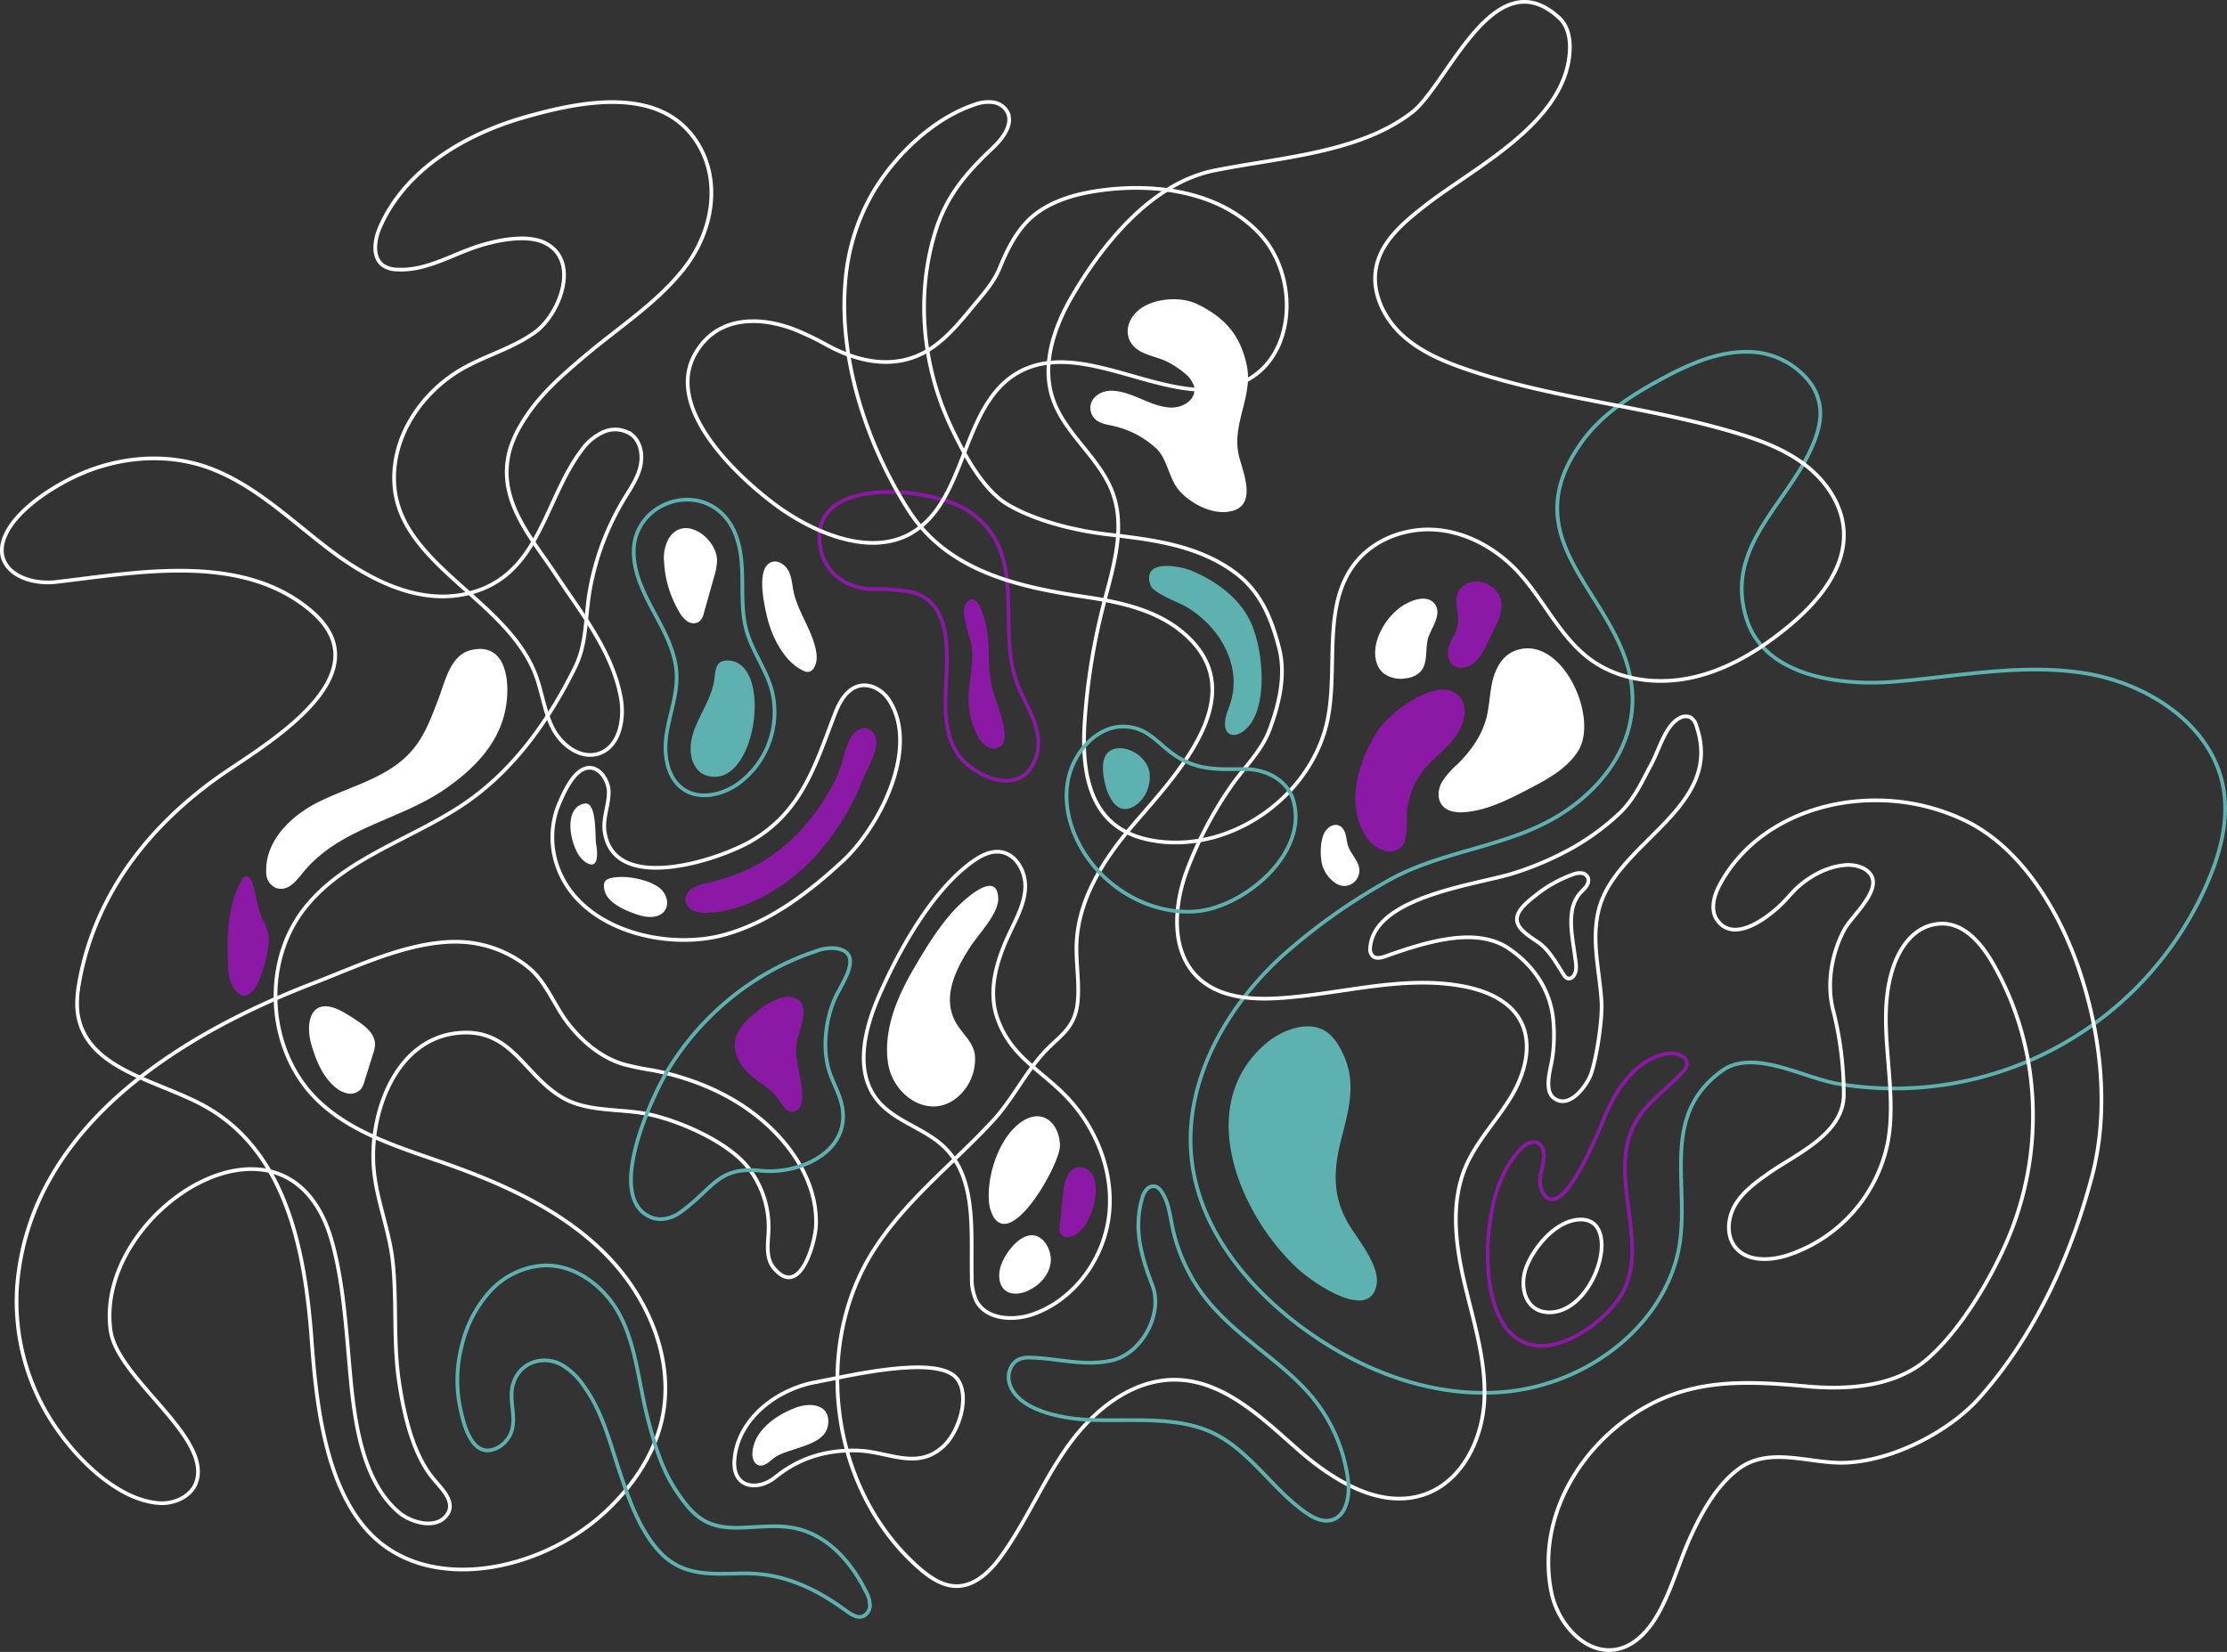 <svg id="art_main" data-name="art main" xmlns="http://www.w3.org/2000/svg" xmlns:xlink="http://www.w3.org/1999/xlink" width="600.032" height="445.207" viewBox="0 0 600.032 445.207">
  <rect x="0" y="0" width="600.032" height="445.207" fill="#333333" stroke="none"/>
  <defs>
    <clipPath id="clip-path">
      <rect id="Rectangle_622" data-name="Rectangle 622" width="600.032" height="445.207" fill="none"/>
    </clipPath>
  </defs>
  <g id="Group_784" data-name="Group 784" clip-path="url(#clip-path)">
    <path id="Path_2039" data-name="Path 2039" d="M170.747,148.522c-.058,5.91,2.744,11.429,5.547,16.633s5.744,10.609,6,16.513c.243,5.523-1.9,10.847-2.717,16.314s.162,11.937,4.833,14.894c4.268,2.7,10.055,1.364,14.23-1.48a23.875,23.875,0,0,0,9.2-25.784c-1.6-5.417-5.133-10.116-6.67-15.552-1.4-4.956-1.061-10.207-1.2-15.354s-.868-10.565-4-14.655C187.909,129.519,170.875,135.53,170.747,148.522Z" fill="none" stroke="#5db2b0" stroke-width="1"/>
    <path id="Path_2040" data-name="Path 2040" d="M162.9,224.078c-.51-3.583,1.165-7.137,1.117-10.756-.041-3.062-2.743-7.281-6.258-6.246-3.481,1.028-5.959,6.819-7.26,9.86a23.411,23.411,0,0,0-.6,15.709c5.553,17.893,29.61,23.832,45.755,19.152,11.971-3.47,22.219-11.248,31.373-19.707,9.85-9.1,20.926-30.519,12.478-43.469-1.719-2.634-4.951-4.507-8.007-3.764-3.308.805-5.248,4.192-6.475,7.368-5.29,13.693-8.8,26.3-22.4,34.321C193.841,231.736,165.344,241.221,162.9,224.078Z" fill="none" stroke="#fff" stroke-width="1"/>
    <path id="Path_2041" data-name="Path 2041" d="M244.826,159.411c12.615,2.387,10.24,18.385,9.944,28.239-.2,6.546.607,13.876,5.578,18.14,6.609,5.669,16.422,7.526,19.06-2.665.868-3.359,0-6.934-1.343-10.136s-3.141-6.206-4.259-9.491c-5.273-15.482,3.447-34.688-12.752-45.7-10.126-6.885-45.133-10.114-39.733,11.029,1.582,6.192,7.417,9.8,13.544,9.929A60.934,60.934,0,0,1,244.826,159.411Z" fill="none" stroke="#8c19a5" stroke-width="1"/>
    <path id="Path_2042" data-name="Path 2042" d="M184.547,72.058c-7.252,9.412-17.529,15.915-26.607,23.58-6.625,5.594-12.974,11.031-17.445,18.619a28.927,28.927,0,0,0-3.207,7.251c-3.487,13.27,5.881,23.362,12.529,33.435,6.806,10.312,15.126,20.526,17.439,33,1.086,5.855-.308,13.367-5.982,15.174-4.841,1.542-9.938-2.24-12.276-6.75s-2.884-9.724-4.678-14.477c-7.711-20.428-36.861-29.725-38.088-51.525-.746-13.231,8-25.411,19.133-31.421,6.171-3.331,13.1-5.291,18.785-9.4,6.6-4.763,12.345-19.317,2.656-24.09-5.065-2.5-13.628-.577-18.665,1.129-6.893,2.333-13.581,6.464-21.107,6.061a7.276,7.276,0,0,1-3.66-1c-3.139-2.075-2.533-6.857-1.039-10.311,6.829-15.793,23.19-25.227,39.085-29.76,14.864-4.239,36.437-8.75,46.348,6.711C194.546,48.859,191.885,62.535,184.547,72.058Z" fill="none" stroke="#fff" stroke-width="1"/>
    <path id="Path_2043" data-name="Path 2043" d="M222.854,93.022a75.184,75.184,0,0,0-8.457-4.091c-9.4-3.74-21.366-4.081-27.257,6.721-7.779,14.263,10.7,32.061,21.487,40.171,9.311,7,24.808,14.314,36.291,8.21,15.711-8.345,13.737-34.287,29.014-43.4,18.232-10.879,42.986,11.712,61.829,1.929,13.549-7.034,14.117-28.208,3.762-39.425s-27.281-13.863-42.421-11.9c-7.621.987-15.558,3.219-20.754,8.879-3.128,3.432-5.222,7.753-6.952,12-1.691,4.155-4.546,7.2-7.421,10.685-3.155,3.822-6.358,7.689-10.377,10.588C242.561,99.906,231.992,98.006,222.854,93.022Z" fill="none" stroke="#fff" stroke-width="1"/>
    <path id="Path_2044" data-name="Path 2044" d="M122.284,253.808c-12.772.177-26.3,6.731-37.617,11.083-31.5,12.115-76.813,36.506-80.1,82.286a60,60,0,0,0,10.785,37.984c5.864,8.484,16.451,18.991,27.291,19.925,4.27.368,9.068-1.789,10.324-5.887,3.752-12.246-21.33-27.664-23.169-40.605-4.549-32.011,47.65-65.7,59.548-24.317,3,10.454,3.832,22.637,4.782,33.459,1.128,12.857,2.725,30.961,13.455,39.947,2.87,2.4,9.069,4.446,12.26,1.254,3.573-3.573-.625-7.453-3.079-10.4-5.643-6.768-8-17.741-9.269-26.3-1.582-10.647-.527-21.491-1.668-32.18-.877-8.221-4.144-15.986-5.038-24.21-1.619-14.9,5.318-35.511,22.282-37.415,14.994-1.682,18.044,11.728,29.077,17.716,6.418,3.484,14.911,2.66,21.946,4.019,8.562,1.654,21.845,7.443,27.365,14.352A26.037,26.037,0,0,1,207.08,331.6c-.134,3.456-.841,7.341,1.334,10.028,7.067,8.735,11.272-6.825,11.444-11.348.331-8.714-3.649-16.8-9.292-23.221-8.949-10.188-21.583-16.054-34.747-18.623a76.713,76.713,0,0,1-8-1.658c-5.764-1.781-10.627-5.806-14.4-10.513-4.173-5.205-6.246-11.932-11.517-15.926A31.177,31.177,0,0,0,122.284,253.808Z" fill="none" stroke="#fff" stroke-width="1"/>
    <path id="Path_2045" data-name="Path 2045" d="M21.573,263.536c-.7,3.588-1.183,7.313-.391,10.883,3.028,13.649,20.574,16.656,32.961,23.139C76.779,309.406,82.175,336.1,84,361.587c1.206,16.795,3.7,38.362,14.965,50.879,15.95,17.725,47.058,11.094,64.4-5.275,6.953-6.565,12.639-14.766,14.862-24.067,3.888-16.265-3.527-33.681-15.4-45.457s-27.619-18.783-43.4-24.314c-12.022-4.212-24.781-8.005-33.91-16.89-13.494-13.133-15.126-36.612-3.58-51.486,10.507-13.535,28.391-18.53,42.658-28.019,13.55-9.012,23.149-22.556,30.291-36.972,3.342-6.746,2.722-13.521,4.024-20.862a71.76,71.76,0,0,1,9.234-24.619c1.656-2.731,3.524-5.414,4.324-8.506s.276-6.782-2.208-8.791a7.72,7.72,0,0,0-7.583-.825,14.576,14.576,0,0,0-6.059,5.061c-10.374,13.907-11.346,35.005-32.066,38.821-12.708,2.34-25.343-4.257-35.65-12.05s-19.794-17.162-31.84-21.836c-11.539-4.478-24.692-3.44-35.875,1.591-6.58,2.961-15.462,8.585-19.087,14.992-5.432,9.6,3.99,14.915,13.021,13.877,21.828-2.508,50.1-8.133,68.79,7.88,19.488,16.707-10.5,34.793-22.717,43.057C41.487,221.106,26.287,239.537,21.573,263.536Z" fill="none" stroke="#fff" stroke-width="1"/>
    <path id="Path_2046" data-name="Path 2046" d="M487.662,103.058a21.181,21.181,0,0,0-15.241-8.175c-8.708-.629-17.1,3.118-24.782,7.272-8.019,4.338-15.947,9.4-21.308,16.775C406.8,145.8,435.4,159.607,439.413,183.364c2.531,14.99-6.173,27.829-18.333,35.727-14.05,9.124-31.4,9.818-46.021,17.671a159.989,159.989,0,0,0-26.944,18.567c-17.3,14.532-30.173,36.718-26.788,59.061,2.574,17,14.1,31.487,27.691,42.016,16.227,12.574,36.715,20.741,57.135,18.638s40.154-15.99,45.557-35.794c4.828-17.7-5.658-37.776,12.289-50.687,8.458-6.084,22.229,2.092,31.382,3.549a91.878,91.878,0,0,0,99.3-54.023c3.535-8.1,5.918-17.049,4.37-25.745-3.013-16.925-20.212-28.126-37.18-30.879s-34.229.819-51.36,2.247c-15.518,1.293-35.012-1.813-39.834-16.62-6.206-19.056,9.969-30.45,17.029-45.56,1.6-3.418,2.934-7.1,2.736-10.865A14.169,14.169,0,0,0,487.662,103.058Z" fill="none" stroke="#5db2b0" stroke-width="1"/>
    <path id="Path_2047" data-name="Path 2047" d="M332.777,44.907c-1.932.335-3.823.683-5.657,1.057-16.694,3.407-29.71,19.331-38.086,33.573-4.929,8.382-8.467,18.519-5.428,27.756,3.174,9.65,12.761,16.055,16.215,25.608,3.495,9.667.038,20.268-2.529,30.222a171.15,171.15,0,0,0-5.044,31.407c-.655,9.9.166,21.213,7.827,27.511,3.8,3.126,8.785,4.49,13.691,4.893,20.106,1.651,40.208-13.609,44.023-33.419,2.691-13.973-1.479-30.109,7.111-41.454,5.052-6.673,13.863-9.981,22.2-9.267s16.112,5.122,21.826,11.239C416,161.6,420.3,171.791,428.7,177.857c7.877,5.689,18.431,6.824,27.887,4.588s17.936-7.534,25.417-13.735c7.911-6.557,15.4-15.477,14.761-25.732-.435-7.008-4.758-13.347-10.324-17.627s-12.291-6.76-19.019-8.768c-23.774-7.093-48.92-9.038-72.388-17.083-6.353-2.178-12.709-4.893-17.572-9.525s-8.013-11.536-6.636-18.109c1.476-7.043,7.527-12.059,13.2-16.487,13.458-10.508,38.47-22.562,38.945-42.341.071-2.965-.632-6.143-2.8-8.162-17.6-16.354-30.082,17.849-39.647,25.337C367.832,40.146,348.888,42.11,332.777,44.907Z" fill="none" stroke="#fff" stroke-width="1"/>
    <path id="Path_2048" data-name="Path 2048" d="M227.723,76.411c-1.711,21.116,6.25,44.053,16.975,60.951,10.477,16.507,29.287,20.777,47.627,23.49,9.177,1.358,18.681,3.391,25.9,9.22,20.615,16.647-1.663,39-13.435,52.854-7.59,8.931-14.214,19.5-14.719,31.214-.22,5.124.747,10.258.336,15.37-.635,7.9-4.907,9.429-9.416,14.462-4.955,5.532-8.315,12.507-13.475,18.087-10.64,11.508-23.338,21.271-31.916,34.571-17.058,26.447-11.712,65.033,11.892,85.847,2.921,2.575,6.377,5,10.271,4.991,5.17-.014,9.281-4.247,12.279-8.458,6.761-9.5,11.251-20.468,18.119-29.887S305.347,371.588,317,371.858c12.838.3,23.014,10.283,32.656,18.763s22.557,16.462,34.59,11.98c9.941-3.7,15.271-14.98,15.7-25.579s-2.941-20.926-5.362-31.254-3.84-21.514.3-31.282c2.9-6.838,8.241-12.308,12.116-18.643s6.182-14.622,2.486-21.063c-2.951-5.144-8.966-7.722-14.782-8.882-16.586-3.308-33.532,2.145-50.415,3.138-7.626.449-16.027-.316-21.535-5.61-7.219-6.938-6.54-18.765-3.2-28.2a103.89,103.89,0,0,1,11.764-22.792c3.586-5.347,8.528-9.782,10.767-15.822,2.558-6.9,4.44-14.663,2.55-21.971-2.144-8.293-5.135-15.548-12.39-20.711-10.09-7.179-22.123-8.521-34.121-9.942-8.561-1.015-19-3.575-26.51-7.956-6.934-4.042-12.27-14.354-15.537-21.361-7.589-16.276-9.393-35.4-3.942-52.606,2.989-9.433,8.293-15.544,15.238-22.094,2.375-2.239,5.679-6.094,4.146-9.6a5.139,5.139,0,0,0-3.833-2.785,10.018,10.018,0,0,0-4.854.525c-11.145,3.629-21.343,13.416-27.3,23.214A56.605,56.605,0,0,0,227.723,76.411Z" fill="none" stroke="#fff" stroke-width="1"/>
    <path id="Path_2049" data-name="Path 2049" d="M236.774,268.528c-3.88,8.933-6.527,20.1-.537,27.777,4.607,5.9,12.874,7.671,18.24,12.9,8.814,8.583,7.06,22.786,7.362,35.085a14.064,14.064,0,0,0,1.226,6.31c2.68,5.045,9.9,5.475,15.292,3.58,11.244-3.953,19.234-15.146,20.488-27s-3.766-23.943-12.216-32.349c-7.038-7-14.486-10.458-17.95-20.533-2.613-7.6.023-15.77,3.31-22.776,1.837-3.916,4.028-7.847,4.239-12.169s-2.37-9.174-6.658-9.753c-2.816-.381-5.528,1.128-7.821,2.807C250.939,240.319,242.053,256.375,236.774,268.528Z" fill="none" stroke="#fff" stroke-width="1"/>
    <path id="Path_2050" data-name="Path 2050" d="M205.483,262.954a75.178,75.178,0,0,0-25.294,25.056c-4.322,7.058-17.608,34.994-4.632,40.115,2.543,1,5.518.2,7.744-1.4,9.089-6.52,9.994-12.422,21.771-11.207,10.181,1.05,24.133-4.995,21.837-17.29-.61-3.271-2.383-6.2-3.427-9.358-2.02-6.118-1.065-14.34,1.665-20.188,1.825-3.909,7.937-12.193-.254-13.142a12.242,12.242,0,0,0-5.2.859A71.405,71.405,0,0,0,205.483,262.954Z" fill="none" stroke="#5db2b0" stroke-width="1"/>
    <path id="Path_2051" data-name="Path 2051" d="M537.094,259.88c13.089,23,14.037,51.233,3.345,75.339-4.657,10.5-12.388,23.357-21.032,30.94s-21.466,8.471-32.412,7.483c-14.767-1.334-28.781-2.262-42.339,4.852-17.954,9.423-30.843,29.721-26.675,50.555,1.725,8.622,9.363,17.3,17.944,15.39,4.932-1.1,8.532-5.354,10.982-9.772,3.627-6.541,5.551-13.881,8.669-20.681,2.985-6.511,7.013-13.746,12.858-18.1,8.2-6.116,18.763-1.515,28.12-1.665,12.627-.205,28.3-8.028,36.714-17.445,14.865-16.631,24.754-38.231,30.439-59.938,4.861-18.559,2.167-39.7-4.168-57.337-5.227-14.554-14.889-30.685-29.416-38.032a55.329,55.329,0,0,0-24.492-5.766c-16.86-.114-34.1,7.475-42.3,22.8-1.574,2.942-2.579,6.742-.657,9.468,4.659,6.606,14.3-1.147,17.99-4.97,1.089-1.13,2.088-2.347,3.216-3.439,3.234-3.129,8.036-5.834,12.534-6.326a9.506,9.506,0,0,1,5.645.779c7.329,4.054-2.828,12.276-5.1,16.472-3.446,6.371-4.855,14.566-3.072,21.665a91.6,91.6,0,0,1,2.889,22.812c0,10.706-12.9,16.063-20.187,21.212-3.384,2.388-6.863,4.879-9,8.422s-2.591,8.459.061,11.64c3.174,3.806,9.108,3.576,13.842,2.108a40.373,40.373,0,0,0,27.146-30.455c2.943-15.675-3.654-32.464,1.576-47.531,1.627-4.685,4.723-9.262,9.431-10.823C527.594,246.9,533.313,253.237,537.094,259.88Z" fill="none" stroke="#fff" stroke-width="1"/>
    <path id="Path_2052" data-name="Path 2052" d="M177.634,418.13c6.337,6.924,14.233,6.02,22.638,5.909,10.729-.142,19.347,3.969,27.883,10.193,1.294.944,2.893,1.936,4.389,1.365a3.242,3.242,0,0,0,1.844-3.063,8.253,8.253,0,0,0-1.079-3.609c-4.026-8.117-10.725-15.75-20.086-17.247-4.794-.767-9.684.006-14.538.056-8.459.087-11.932-3.131-16.422-9.848-4.024-6.02-6.046-13.044-7.832-19.986-2.383-9.261-3.163-20.436-8.166-28.8-4.12-6.886-11.525-12.251-19.548-12.056A21.367,21.367,0,0,0,132.045,348a33.016,33.016,0,0,0-7.607,14.63,36.742,36.742,0,0,0-.6,16.008c.864,4.414,3.044,14.575,9.69,11.784a7.751,7.751,0,0,0,4.279-4.591c1.364-4.017-.746-8.536.374-12.627,1.651-6.038,8.115-8.173,13.251-5.333a18.931,18.931,0,0,1,5.9,5.712c5.077,7.015,6.985,15.3,9.733,23.383,2.37,6.969,4.824,14.1,9.431,19.836C176.872,417.27,177.25,417.71,177.634,418.13Z" fill="none" stroke="#5db2b0" stroke-width="1"/>
    <path id="Path_2053" data-name="Path 2053" d="M219.821,372.484c-10.795,1.911-21.263,10.225-21.949,21.167-.468,7.476,6.385,8.275,11.054,4.444,6.4-5.253,13.99-7.432,22.206-7.168,8.3.267,16.15,5.582,23.343-1.418,3.86-3.756,7.1-13.327,3.317-18.028C252.419,364.815,226.957,371.22,219.821,372.484Z" fill="none" stroke="#fff" stroke-width="1"/>
    <path id="Path_2054" data-name="Path 2054" d="M407.913,175.488c-3.174,1.316-4.993,4.719-5.783,8.063s-.809,6.842-1.7,10.159c-1.266,4.692-4.226,8.774-7.679,12.193a22.3,22.3,0,0,0-4.286,4.929c-1.04,1.923-1.273,4.48.093,6.187,1.425,1.781,4.023,2.054,6.3,1.85,6.037-.543,11.591-3.4,16.969-6.193,5.04-2.622,10.312-5.452,13.356-10.249,5.864-9.239-4.739-32.128-17.261-26.939" fill="#fff"/>
    <path id="Path_2055" data-name="Path 2055" d="M319.017,100.452a7.735,7.735,0,0,1,2.69,3.558c.85,3.608-2.869,5.873-6.077,5.827-5.532-.081-10.429-4.385-16.02-4.536-2.354-.064-4.917,1.157-5.64,3.4a4.222,4.222,0,0,0,1.194,4.356c1.261,1.113,3.042,1.347,4.683,1.715a25.416,25.416,0,0,1,11.762,6.151c3.133,3.17,3.257,8.111,6.237,11.434,2.858,3.186,7.971,5.918,12.295,5.635,8.868-.581,5.17-9.65,3.806-14.6-2.432-8.826,3.775-16.322,1.974-24.926-1.7-8.127-5.916-12.908-13.348-16.512-4.342-2.1-11.131-1.635-15.094,1.1-4.643,3.208-5.2,9.323.4,11.955,1.906.9,3.994,1.341,5.933,2.163a22.767,22.767,0,0,1,5.2,3.282" fill="#fff"/>
    <path id="Path_2056" data-name="Path 2056" d="M207.958,170.3c1.7,4.29,4.513,8.581,8.369,10.41a2.653,2.653,0,0,0,1.646.341,2.227,2.227,0,0,0,1.352-1.1c1.12-1.842.731-4.2.136-6.276-1.367-4.758-4.42-9.069-5.552-13.825-.465-1.957-.5-4.046-1.379-5.857s-3.051-3.259-4.88-2.418c-3.928,1.807-1.747,11.27-1.063,14.3a30.21,30.21,0,0,0,1.371,4.423" fill="#fff"/>
    <path id="Path_2057" data-name="Path 2057" d="M85.413,216.346l-.063.032C78.323,220,71.282,226.72,71.735,235.288a4.415,4.415,0,0,0,2.643,4.033c3.311,1.125,5.592-2.136,7.353-4.274,9.977-12.113,26.084-13.9,38.474-22.593,8.383-5.885,15.155-13.111,16.319-23.471.763-6.787-.775-16-9.761-13.739-5.489,1.383-6.9,8.634-8.66,13.191-2.6,6.747-4.625,12.529-10.662,17.191-6.48,5-14.743,6.982-22.028,10.72" fill="#fff"/>
    <path id="Path_2058" data-name="Path 2058" d="M340.807,281.456c-19.393,17.008-6.476,46.605,9.233,60.821,3.671,3.322,19.086,14.17,20.87,3.876.889-5.129-5.157-12.227-7.577-16.315-4.289-7.246-4.094-14.39-2.038-22.452,2.284-8.955,4.532-16.432-.212-24.887a13.535,13.535,0,0,0-3.04-3.936c-5.1-4.2-12.933-.881-17.236,2.893" fill="#5db2b0"/>
    <path id="Path_2059" data-name="Path 2059" d="M245.822,261.7c-4.231,7.354-7.79,15.945-6.588,24.6,1.332,9.6,12.419,16.47,20.006,8.186a13.492,13.492,0,0,0,3.434-10.1c-.425-3.388-2.892-5.291-4.713-8.111-4.545-7.042-.537-14.892,3.472-21.105,2.179-3.378,7.628-8.885,7.523-13.01-.216-8.475-10.181,1.2-12.241,3.516-4.3,4.834-7.677,10.436-10.893,16.025" fill="#fff"/>
    <path id="Path_2060" data-name="Path 2060" d="M379.168,218.184c-.388,2.7.455,7.557-1.409,9.787-2.605,3.117-7.116,1-9.145-1.754-6.521-8.834-2.689-21.331,2.863-29.62,3.187-4.757,16.218-14.754,21.7-8.962,1.516,1.6,1.71,4.089,1.184,6.231-1.2,4.9-5.269,8.042-8.7,11.4a20.963,20.963,0,0,0-6.5,12.917" fill="#8c19a5"/>
    <path id="Path_2061" data-name="Path 2061" d="M320.711,205.748a21.3,21.3,0,0,1-3.734-1.918c-5.014-3.209-7.485-7.88-14.19-8.027-4.058-.089-7.9,2.187-10.538,5.267-8.117,9.459-5.235,22.838,2.172,31.96,6.628,8.162,17.114,13.354,27.6,12.61,12.893-.914,30.713-15.583,26.418-29.994-1.647-5.524-7.407-8.351-12.933-8.365C330.039,207.267,325.484,207.616,320.711,205.748Z" fill="none" stroke="#5db2b0" stroke-width="1"/>
    <path id="Path_2062" data-name="Path 2062" d="M402.293,324.629c-2,8.989-2.461,22.4,1.985,30.851,7.622,14.489,24.572,4.112,31.223-4.534,10.815-14.059-3.452-33.734,5.355-48.8,3.048-5.216,8.308-8.689,12.416-13.12a4.075,4.075,0,0,0,1.207-2.014c.362-2.3-2.828-3.425-5.131-3.066-7.693,1.2-13.04,8.3-16.281,15.383-1.271,2.775-12.4,32.241-17.609,21.615a7.466,7.466,0,0,1-.275-4.733,24.437,24.437,0,0,0,.81-4.75,4.329,4.329,0,0,0-.85-2.787c-1.328-1.594-3.462-.776-4.751.39C406.166,312.889,403.507,319.179,402.293,324.629Z" fill="none" stroke="#8c19a5" stroke-width="1"/>
    <path id="Path_2063" data-name="Path 2063" d="M411.245,341.481c-2.078,5.4-.23,12.484,6.634,12.2,12.752-.536,20.031-27.623,6.166-24.81C418.379,330.015,413.2,336.414,411.245,341.481Z" fill="none" stroke="#fff" stroke-width="1"/>
    <path id="Path_2064" data-name="Path 2064" d="M231.386,196.657a5.548,5.548,0,0,0-1.505,1.257c-2.226,2.577-2.861,8.246-4.389,11.391a56.188,56.188,0,0,1-14.6,19.049c-6.263,5.112-13.024,7.959-20.766,9.745a10.994,10.994,0,0,0-3.614,1.3,3.723,3.723,0,0,0-1.831,3.193,3.541,3.541,0,0,0,2.049,2.771,7.606,7.606,0,0,0,3.518.627c11.034-.167,22.217-7.448,29.479-15.271a69.409,69.409,0,0,0,12.923-21.023c1.091-2.637,4.4-8.138,3.2-11.151-.878-2.208-2.7-2.851-4.463-1.884" fill="#8c19a5"/>
    <path id="Path_2065" data-name="Path 2065" d="M172.036,246.589c2.466.817,5.693.92,7.129-1.246,1.178-1.776.437-4.323-1.14-5.758-2.922-2.657-10.281-4.023-13.92-2.773a2.282,2.282,0,0,0-.949.533,2.036,2.036,0,0,0-.443,1.42c.015,4.449,5.866,6.678,9.323,7.824" fill="#fff"/>
    <path id="Path_2066" data-name="Path 2066" d="M155.131,228.939a8.242,8.242,0,0,0,2.369,3.236c4.23,3.046,3.392-3.28,3.111-4.719-.325-1.672.292-11.361-3.008-10.895-4.879.69-4.558,7.826-2.472,12.378" fill="#fff"/>
    <path id="Path_2067" data-name="Path 2067" d="M327.94,353.444c7.986,8.532,19.053,14.8,26.2,23.82a43.8,43.8,0,0,1,9.075,21.693c.523,4.238-.429,9.714-4.573,10.742-2.4.6-4.861-.672-6.886-2.1-9.521-6.709-15.785-17.993-26.94-22.261-9.974-3.818-22.1-2.091-32.533-2.753-6.395-.406-18.2-2.539-20.3-9.77-.721-2.483.323-5.561,2.718-6.535a7.248,7.248,0,0,1,2.889-.4c7.423.152,14.438,2.494,22.07.737,7.983-1.837,13.8-12.546,10.847-20.2-3-7.761-5.161-15.243-2.755-23.5a5.623,5.623,0,0,1,1.214-2.384,2.449,2.449,0,0,1,2.45-.744,3.134,3.134,0,0,1,1.449,1.236c1.895,2.639,2.295,6.022,2.927,9.208A46.92,46.92,0,0,0,327.94,353.444Z" fill="none" stroke="#5db2b0" stroke-width="1"/>
    <path id="Path_2068" data-name="Path 2068" d="M214.182,379.445c-5.1,1.965-11.218,6.157-11.473,12.252-.054,1.3.441,2.811,1.678,3.2,1.415.449,2.735-.792,3.87-1.75,3.816-3.22,14.367-3,14.9-9.514.425-5.131-4.652-5.686-8.487-4.369q-.245.084-.489.178" fill="#fff"/>
    <path id="Path_2069" data-name="Path 2069" d="M302.638,201.7c3.225.465,6.748,3.2,7.117,6.822.411,4.038-2.005,8.214-5.388,9.313-5.02,1.63-7.393-7.03-7.184-11.528.174-3.75,2.706-5,5.455-4.607" fill="#5db2b0"/>
    <path id="Path_2070" data-name="Path 2070" d="M69.5,264.835c-1.663,3.408-3.965,5.309-6.708,1.2-1.518-2.274-1.363-6.978-1.438-9.6-.187-6.472.635-13.7,3.881-19.424a1.766,1.766,0,0,1,.656-.749c.922-.481,1.818.7,2.135,1.692,1,3.128,1.255,6.489,2.583,9.492a25.918,25.918,0,0,1,1.513,3.467,10.618,10.618,0,0,1,.272,3.318,35.617,35.617,0,0,1-2.894,10.6" fill="#8c19a5"/>
    <path id="Path_2071" data-name="Path 2071" d="M197.974,281.6c-.112,3.957,2.932,7.474,6.554,10.018a20.286,20.286,0,0,1,5.432,4.855c.925,1.364,1.838,3.175,3.486,3.192a2.8,2.8,0,0,0,2.5-2.388c1.079-5.442-2.557-11.437-1.079-17.347.953-3.815,3.9-10.2-1.646-11.207-4.3-.781-11.635,5.131-13.785,8.46a8.517,8.517,0,0,0-1.466,4.417" fill="#8c19a5"/>
    <path id="Path_2072" data-name="Path 2072" d="M84.064,282.138c1.259,4.022,2.97,8.109,6.2,10.819a7.171,7.171,0,0,0,3.5,1.746,3.819,3.819,0,0,0,3.555-1.276,6.075,6.075,0,0,0,.858-1.921q1.163-3.711,2.324-7.422a8.63,8.63,0,0,0,.543-2.764c-.064-2.452-2.134-4.336-4.136-5.753a51.146,51.146,0,0,0-4.492-2.841c-8.463-4.757-10.518,2.479-8.348,9.412" fill="#fff"/>
    <path id="Path_2073" data-name="Path 2073" d="M187.267,196.147c-1.438,3.594-1.9,8.032.506,11.064a5.019,5.019,0,0,0,2.048,1.6c13.853,5.42,18.961-30.817,6.193-30.8-3.882.005-3.074,3.633-3.828,6.632-1.038,4.124-3.354,7.6-4.919,11.507" fill="#5db2b0"/>
    <path id="Path_2074" data-name="Path 2074" d="M180.191,145.1a11.059,11.059,0,0,0-1.247,6.589,29.273,29.273,0,0,0,4.107,13.288,7.079,7.079,0,0,0,2.18,2.5,2.87,2.87,0,0,0,3.148.058,4.34,4.34,0,0,0,1.306-2.435l2.672-9.483a17.319,17.319,0,0,0,.842-4.463c.064-6.006-8.805-12.706-13.008-6.05" fill="#fff"/>
    <path id="Path_2075" data-name="Path 2075" d="M261.831,174.264c.634,4.937-.987,9.9-.844,14.874A21.113,21.113,0,0,0,263.232,198a7.316,7.316,0,0,0,2.759,3.27,3.247,3.247,0,0,0,3.977-.473,4.311,4.311,0,0,0,.687-3.08c-.324-4.845-2.8-9.283-3.7-14.055-.814-4.318-.314-8.785-.918-13.14-.3-2.155-2.306-12.117-5.654-8.058-1.955,2.37,1.116,9.2,1.449,11.8" fill="#8c19a5"/>
    <path id="Path_2076" data-name="Path 2076" d="M392.577,164.149a14.475,14.475,0,0,1,.224,4.135c-.281,1.835-1.361,3.431-2.1,5.133-1.73,3.979.536,7.939,5.1,6.071,3.529-1.445,5.247-7.149,6.939-10.242,2.437-4.457,3.107-9.779-2.642-12.112-2.661-1.08-6.21-.037-7.3,2.617a8.366,8.366,0,0,0-.215,4.4" fill="#8c19a5"/>
    <path id="Path_2077" data-name="Path 2077" d="M376.8,164.062a18.11,18.11,0,0,0-5.466,7.573c-1.264,3.327-1.268,7.631,1.5,9.863a7.811,7.811,0,0,0,6.013,1.3,6.464,6.464,0,0,0,3.845-1.741c2.232-2.378,1.154-6.271,2.18-9.366.867-2.616,4.049-6.616,1.366-9.3-2.452-2.454-7.309-.069-9.442,1.668" fill="#fff"/>
    <path id="Path_2078" data-name="Path 2078" d="M359.838,238.018a4.176,4.176,0,0,0,3.625.557,4.242,4.242,0,0,0,2.8-4.169c-.154-2.389-2.283-4.165-3.042-6.436-.357-1.068-.4-2.22-.731-3.3-.969-3.151-3.815-2.894-5.37-.692-1.505,2.13-1.53,7-.8,9.351a9.048,9.048,0,0,0,3.518,4.685" fill="#fff"/>
    <path id="Path_2079" data-name="Path 2079" d="M337.291,168.38c-2.709-6.515-8.868-11.527-16.4-14.631-2.716-1.119-13.477-3.4-10.9,3.994.752,2.159,7.63,4.637,9.573,5.761,8.873,5.124,15.9,16.337,11.447,27.424-3.6,8.955,3.791,9.345,7.125,2.036,2.987-6.549,1.925-17.942-.836-24.584" fill="#5db2b0"/>
    <path id="Path_2080" data-name="Path 2080" d="M422.023,229.407a84.658,84.658,0,0,1-14.261,5.944c-9.683,3.073-37.5,6.171-38.584,20.028a2.751,2.751,0,0,0,.676,2.287c.89.8,2.286.467,3.416.066,11.929-4.239,24.765-7.99,33.411-2,6.292,4.355,10.648,10.484,11.713,18.141a43.244,43.244,0,0,1-.079,10.867c-.338,2.942-2.624,9.174.514,11.325,4.314,2.958,8.946-3.988,9.855-6.636,1.521-4.433,3.08-14.582,2.827-19.287-.456-8.446-2.937-16.767-.654-25.317,4.818-18.043,33.8-27.137,26.227-49.13a3.957,3.957,0,0,0-1.648-2.386,3.237,3.237,0,0,0-2.887.218c-3.853,1.95-5.517,8.528-7.518,12.234-2.579,4.778-4.609,9.523-8.62,13.357A65.032,65.032,0,0,1,422.023,229.407Z" fill="none" stroke="#fff" stroke-width="1"/>
    <path id="Path_2081" data-name="Path 2081" d="M410.553,244.1c-4.386,4.668-.028,7.166,3.885,9.853,3.028,2.079,5.042,5.911,6.99,8.909.859,1.322,2.082,1.054,2.808-.246.772-1.381.272-3.62.078-5.094-.508-3.868-1.38-7.93-.788-11.836a9.933,9.933,0,0,1,2.005-4.732c.956-1.205,2.72-2.284,2.4-4.144a2,2,0,0,0-1.668-1.484,4.957,4.957,0,0,0-2.336.289A35.111,35.111,0,0,0,413.3,241.67,22.982,22.982,0,0,0,410.553,244.1Z" fill="none" stroke="#fff" stroke-width="1"/>
    <path id="Path_2082" data-name="Path 2082" d="M266.409,323.021a10.335,10.335,0,0,0,1.3,4.974c5.2,8.42,17.948-14.411,17.882-19.252-.08-5.88-4.573-10.21-10.137-6.563-6.063,3.975-9.339,13.929-9.048,20.841" fill="#fff"/>
    <path id="Path_2083" data-name="Path 2083" d="M286.525,321.111l-1.028,9.508a3.411,3.411,0,0,0,.061,1.5,2.169,2.169,0,0,0,2,1.312,4.164,4.164,0,0,0,2.371-.807c2.306-1.531,3.652-4.156,4.485-6.8.982-3.112,1.9-9.906-2.473-11.09-3.939-1.067-5.106,3.477-5.419,6.37" fill="#8c19a5"/>
    <path id="Path_2084" data-name="Path 2084" d="M269.546,341.508c-.616,2.175-.47,4.85,1.3,6.256,1.677,1.331,4.148,1,6.1.115,3.108-1.4,5.721-4.239,6.145-7.623.4-3.243-1.926-7.786-5.588-7.324-3.592.453-7.074,5.455-7.955,8.576" fill="#fff"/>
  </g>
</svg>
